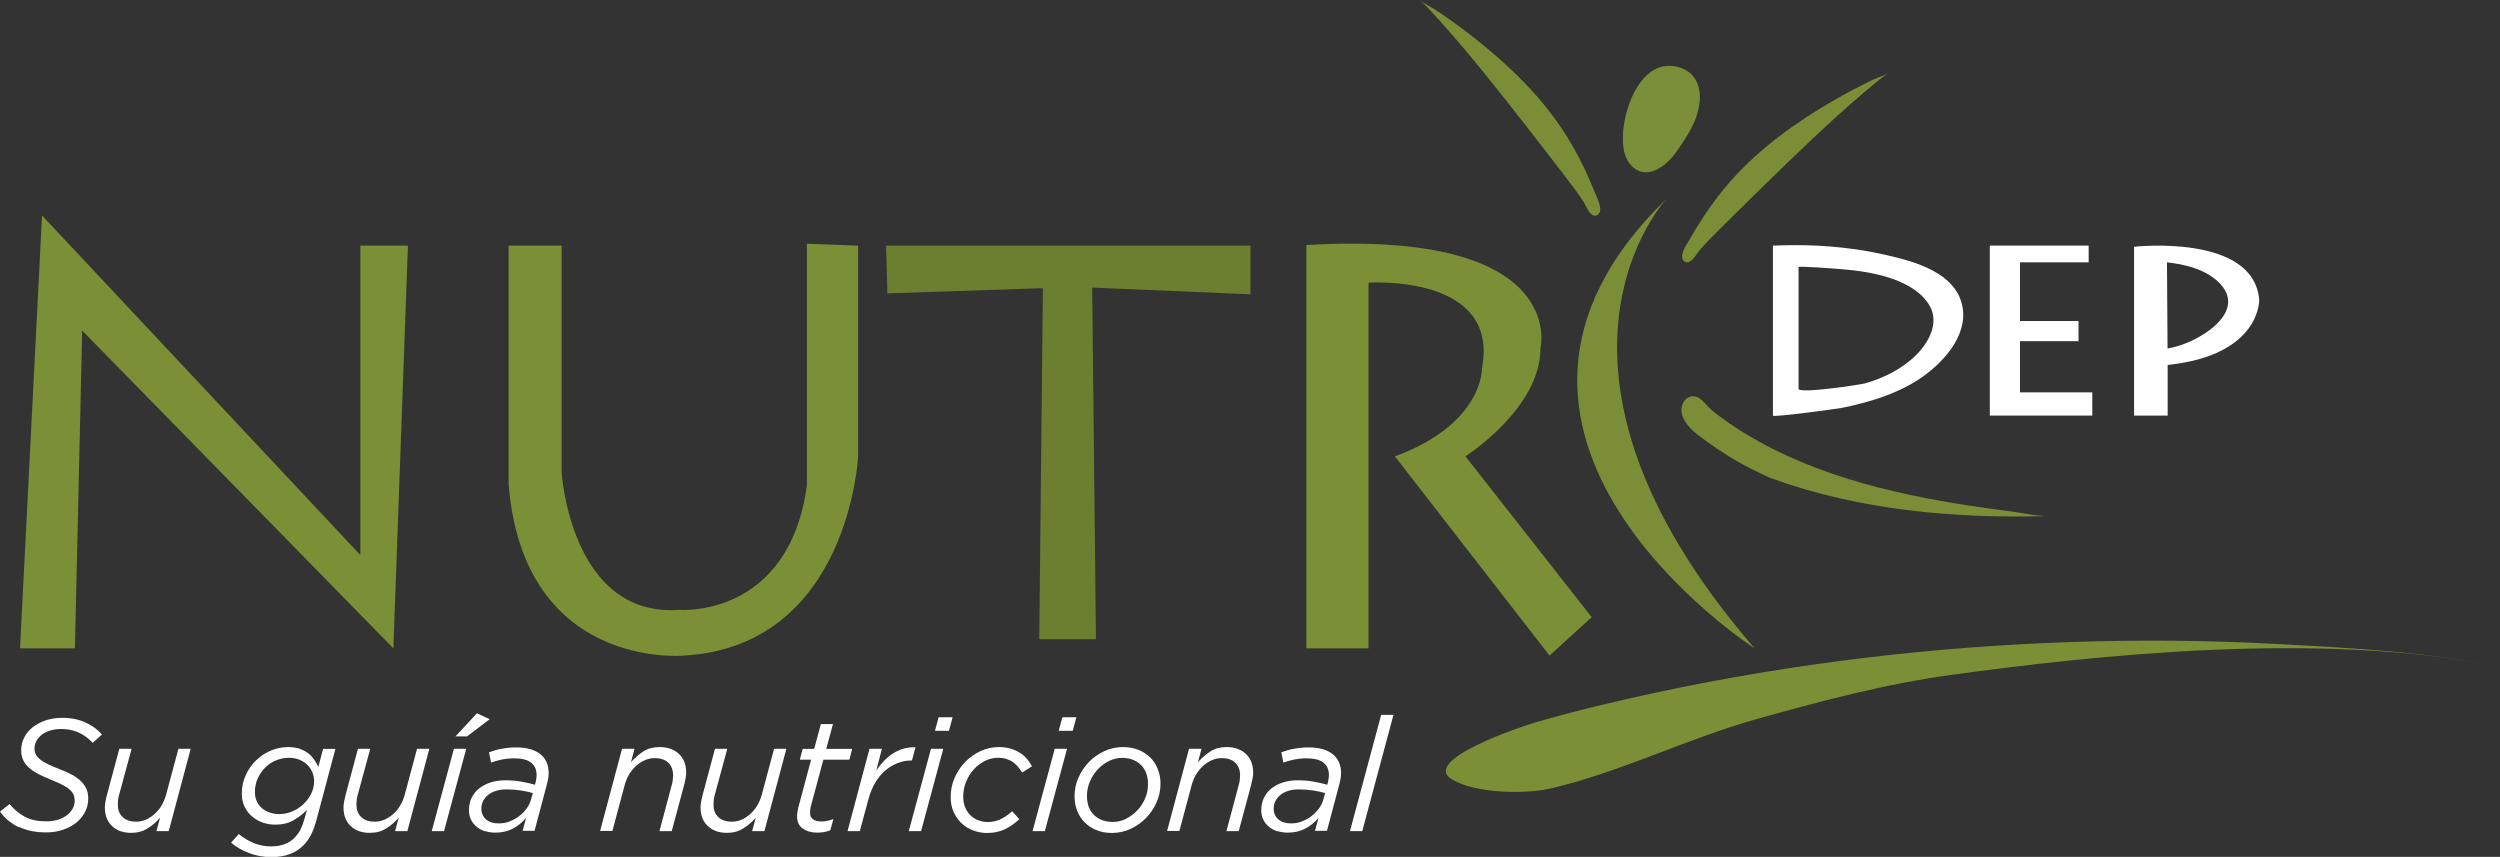 <svg width="248" height="85" viewBox="0 0 248 85" fill="none" xmlns="http://www.w3.org/2000/svg">
<rect x="0" y="0" width="248" height="85" fill="#333333" stroke="none"/>
<g clip-path="url(#clip0_160_1413)">
<path d="M165.348 19.693C165.348 19.693 149.74 36.192 174.056 64.314C174.056 64.314 141.145 43.098 165.348 19.693Z" fill="#7B8E37"/>
<path d="M167.562 25.979C167.98 25.798 168.308 25.177 168.59 24.839C169.177 24.15 169.81 23.507 170.453 22.875C171.944 21.385 173.446 19.907 174.949 18.44C178.19 15.28 181.443 12.12 184.888 9.186C185.701 8.498 186.514 7.809 187.384 7.189C186.943 7.505 186.299 7.674 185.814 7.9C184.47 8.543 183.148 9.243 181.861 9.987C178.167 12.12 174.621 14.671 171.775 17.853C170.713 19.038 169.753 20.325 168.884 21.656C168.443 22.333 168.014 23.033 167.619 23.744C167.336 24.241 166.647 25.132 166.93 25.741C167.009 25.922 167.223 26.046 167.415 26.024C167.472 26.024 167.528 26.001 167.573 25.979H167.562Z" fill="#7B8E37"/>
<path d="M167.856 39.318C167.856 39.318 167.923 39.318 167.957 39.318C168.737 39.318 169.155 40.119 169.663 40.559C170.273 41.089 170.95 41.575 171.617 42.037C178.732 46.879 187.361 48.955 195.753 50.219C196.984 50.4 198.226 50.569 199.468 50.727C200.711 50.885 201.987 51.224 203.184 51.19C194.002 51.46 184.458 50.625 175.739 47.454C175.31 47.296 174.937 47.093 174.519 46.901C173.074 46.224 171.684 45.423 170.363 44.531C169.685 44.08 169.03 43.595 168.375 43.098C167.483 42.41 166.365 41.157 166.975 39.95C167.144 39.611 167.472 39.351 167.844 39.306L167.856 39.318Z" fill="#7B8E37"/>
<path d="M157.962 21.306C157.567 21.081 157.329 20.415 157.104 20.043C156.618 19.275 156.064 18.564 155.522 17.842C154.246 16.172 152.959 14.502 151.66 12.842C148.881 9.276 146.08 5.71 143.065 2.325C142.353 1.535 141.642 0.734 140.862 0.011C141.258 0.384 141.879 0.632 142.319 0.925C143.562 1.738 144.781 2.618 145.956 3.532C149.322 6.15 152.495 9.141 154.89 12.696C155.782 14.016 156.561 15.416 157.239 16.86C157.589 17.594 157.905 18.35 158.21 19.106C158.425 19.636 158.978 20.618 158.628 21.171C158.515 21.34 158.301 21.431 158.109 21.385C158.052 21.374 158.007 21.352 157.951 21.329L157.962 21.306Z" fill="#7B8E37"/>
<path d="M161.011 13.215C160.978 13.779 160.989 14.298 161.057 14.739C161.17 15.438 161.463 16.138 162.005 16.601C163.553 17.921 165.45 16.307 166.331 15.009C167.393 13.475 168.466 11.917 168.612 9.999C168.759 8.193 167.856 6.794 165.992 6.557C162.909 6.162 161.203 10.258 161 13.215H161.011Z" fill="#7B8E39"/>
<path d="M1.852 82.055C1.096 81.693 0.474 81.174 0 80.508L0.949 79.764C1.423 80.328 1.943 80.757 2.519 81.05C3.095 81.344 3.784 81.479 4.608 81.479C5.003 81.479 5.376 81.423 5.726 81.321C6.065 81.219 6.359 81.073 6.607 80.892C6.856 80.712 7.048 80.497 7.194 80.238C7.341 79.989 7.409 79.707 7.409 79.403C7.409 79.188 7.364 78.996 7.296 78.827C7.217 78.658 7.093 78.489 6.912 78.331C6.743 78.172 6.506 78.014 6.212 77.868C5.918 77.721 5.557 77.552 5.139 77.382C4.631 77.179 4.19 76.976 3.806 76.784C3.422 76.581 3.106 76.367 2.857 76.141C2.609 75.915 2.417 75.667 2.293 75.385C2.168 75.103 2.101 74.787 2.101 74.426C2.101 73.974 2.202 73.546 2.406 73.151C2.609 72.756 2.891 72.417 3.253 72.135C3.614 71.853 4.043 71.627 4.54 71.458C5.037 71.288 5.579 71.21 6.189 71.21C7.059 71.21 7.816 71.368 8.482 71.672C9.148 71.977 9.691 72.372 10.108 72.868L9.194 73.692C8.798 73.252 8.335 72.914 7.827 72.677C7.319 72.44 6.731 72.316 6.076 72.316C5.67 72.316 5.297 72.372 4.958 72.473C4.631 72.575 4.348 72.722 4.122 72.902C3.897 73.083 3.727 73.297 3.603 73.523C3.479 73.76 3.422 73.997 3.422 74.245C3.422 74.471 3.467 74.663 3.558 74.843C3.648 75.024 3.795 75.193 3.998 75.351C4.201 75.509 4.45 75.667 4.766 75.814C5.082 75.961 5.444 76.119 5.884 76.288C6.359 76.468 6.777 76.66 7.138 76.852C7.499 77.044 7.793 77.258 8.03 77.495C8.267 77.732 8.448 77.981 8.572 78.263C8.697 78.545 8.753 78.861 8.753 79.222C8.753 79.707 8.64 80.159 8.426 80.565C8.211 80.971 7.917 81.332 7.545 81.626C7.172 81.919 6.731 82.156 6.212 82.325C5.692 82.495 5.15 82.574 4.563 82.574C3.535 82.574 2.654 82.393 1.886 82.032L1.852 82.055Z" fill="white"/>
<path d="M11.114 81.942C10.639 81.49 10.402 80.87 10.402 80.091C10.402 79.899 10.425 79.696 10.47 79.47C10.515 79.245 10.56 79.03 10.617 78.827L11.836 74.279H13.056L11.803 78.895C11.757 79.03 11.735 79.188 11.712 79.346C11.701 79.515 11.69 79.662 11.69 79.809C11.69 80.35 11.848 80.768 12.175 81.061C12.492 81.366 12.943 81.513 13.508 81.513C13.824 81.513 14.14 81.445 14.445 81.321C14.75 81.186 15.044 81.005 15.304 80.779C15.563 80.554 15.801 80.272 16.004 79.944C16.207 79.617 16.354 79.256 16.467 78.872L17.698 74.279H18.918L16.738 82.45H15.518L15.88 81.118C15.507 81.535 15.101 81.897 14.637 82.179C14.174 82.472 13.643 82.619 13.011 82.619C12.22 82.619 11.588 82.393 11.114 81.942Z" fill="white"/>
<path d="M24.735 84.628C24.034 84.379 23.436 84.029 22.927 83.589L23.684 82.732C24.125 83.104 24.622 83.397 25.152 83.623C25.695 83.849 26.27 83.962 26.903 83.962C27.423 83.962 27.863 83.883 28.247 83.736C28.631 83.589 28.947 83.386 29.196 83.127C29.444 82.878 29.659 82.585 29.817 82.269C29.975 81.953 30.111 81.581 30.224 81.163L30.449 80.339C30.043 80.757 29.58 81.107 29.083 81.389C28.586 81.671 27.999 81.806 27.321 81.806C26.892 81.806 26.474 81.739 26.078 81.603C25.683 81.468 25.333 81.265 25.017 81.005C24.701 80.746 24.463 80.418 24.271 80.046C24.091 79.662 23.989 79.233 23.989 78.737C23.989 78.06 24.125 77.439 24.384 76.875C24.644 76.31 24.994 75.814 25.424 75.408C25.853 75.001 26.338 74.674 26.892 74.448C27.445 74.223 28.01 74.11 28.575 74.11C29.015 74.11 29.399 74.166 29.727 74.279C30.043 74.392 30.325 74.539 30.562 74.719C30.799 74.9 31.003 75.114 31.161 75.351C31.319 75.588 31.466 75.825 31.579 76.073L32.053 74.29H33.273L31.409 81.287C31.24 81.919 31.048 82.427 30.845 82.833C30.63 83.228 30.382 83.578 30.088 83.871C29.704 84.255 29.264 84.537 28.744 84.729C28.224 84.921 27.626 85.023 26.926 85.023C26.169 85.023 25.435 84.898 24.735 84.639V84.628ZM28.992 80.497C29.41 80.317 29.783 80.068 30.111 79.764C30.427 79.459 30.687 79.109 30.879 78.714C31.071 78.319 31.161 77.913 31.161 77.484C31.161 77.191 31.105 76.909 30.992 76.626C30.879 76.344 30.709 76.096 30.495 75.882C30.28 75.667 30.02 75.498 29.704 75.362C29.388 75.238 29.038 75.171 28.654 75.171C28.224 75.171 27.807 75.261 27.4 75.419C26.993 75.577 26.632 75.825 26.327 76.13C26.022 76.435 25.762 76.796 25.57 77.213C25.378 77.631 25.288 78.082 25.288 78.567C25.288 78.94 25.356 79.256 25.491 79.527C25.627 79.797 25.796 80.023 26.022 80.204C26.248 80.384 26.496 80.52 26.779 80.61C27.061 80.7 27.366 80.757 27.682 80.757C28.145 80.757 28.586 80.666 29.015 80.486L28.992 80.497Z" fill="white"/>
<path d="M34.786 81.942C34.312 81.49 34.075 80.87 34.075 80.091C34.075 79.899 34.097 79.696 34.143 79.47C34.188 79.245 34.233 79.03 34.289 78.827L35.509 74.279H36.729L35.475 78.895C35.43 79.03 35.408 79.188 35.385 79.346C35.374 79.515 35.362 79.662 35.362 79.809C35.362 80.35 35.521 80.768 35.848 81.061C36.164 81.366 36.616 81.513 37.181 81.513C37.497 81.513 37.813 81.445 38.118 81.321C38.423 81.186 38.717 81.005 38.977 80.779C39.236 80.554 39.474 80.272 39.677 79.944C39.88 79.617 40.027 79.256 40.14 78.872L41.371 74.279H42.591L40.411 82.45H39.191L39.553 81.118C39.18 81.535 38.773 81.897 38.31 82.179C37.847 82.472 37.316 82.619 36.684 82.619C35.893 82.619 35.261 82.393 34.786 81.942Z" fill="white"/>
<path d="M45.03 74.279H46.25L44.048 82.45H42.828L45.03 74.279ZM47.312 70.758L48.577 71.345L46.329 73.049H45.188L47.312 70.758Z" fill="white"/>
<path d="M48.125 82.472C47.809 82.371 47.538 82.224 47.3 82.032C47.063 81.84 46.871 81.603 46.736 81.332C46.589 81.05 46.521 80.734 46.521 80.362C46.521 79.91 46.611 79.493 46.792 79.132C46.973 78.759 47.221 78.455 47.549 78.195C47.877 77.947 48.261 77.744 48.701 77.608C49.142 77.473 49.627 77.405 50.158 77.405C50.689 77.405 51.231 77.45 51.728 77.54C52.225 77.631 52.665 77.732 53.072 77.845L53.117 77.653C53.151 77.54 53.173 77.416 53.196 77.27C53.219 77.123 53.23 77.01 53.23 76.886C53.23 76.344 53.049 75.938 52.688 75.656C52.326 75.374 51.773 75.227 51.016 75.227C50.576 75.227 50.169 75.272 49.808 75.34C49.446 75.419 49.074 75.52 48.712 75.645L48.509 74.629C48.904 74.482 49.322 74.358 49.763 74.279C50.192 74.189 50.678 74.144 51.22 74.144C52.247 74.144 53.049 74.369 53.603 74.809C54.156 75.261 54.427 75.882 54.427 76.671C54.427 76.852 54.416 77.033 54.382 77.225C54.348 77.416 54.303 77.608 54.258 77.789L53.027 82.416H51.841L52.191 81.141C51.807 81.581 51.366 81.942 50.87 82.201C50.373 82.461 49.797 82.596 49.142 82.596C48.791 82.596 48.464 82.551 48.148 82.45L48.125 82.472ZM50.519 81.49C50.858 81.366 51.174 81.208 51.457 80.994C51.75 80.779 51.999 80.531 52.225 80.226C52.451 79.922 52.609 79.594 52.699 79.233L52.857 78.669C52.496 78.567 52.089 78.477 51.638 78.409C51.186 78.342 50.7 78.308 50.203 78.308C49.83 78.308 49.503 78.353 49.198 78.455C48.893 78.545 48.645 78.68 48.43 78.85C48.215 79.019 48.057 79.222 47.933 79.448C47.809 79.685 47.752 79.933 47.752 80.226C47.752 80.666 47.91 81.016 48.215 81.287C48.52 81.558 48.95 81.682 49.492 81.682C49.842 81.682 50.181 81.626 50.519 81.502V81.49Z" fill="white"/>
<path d="M61.723 74.279H62.943L62.593 75.611C62.966 75.193 63.372 74.832 63.824 74.539C64.276 74.245 64.818 74.11 65.439 74.11C66.23 74.11 66.862 74.335 67.348 74.787C67.822 75.238 68.071 75.859 68.071 76.638C68.071 76.829 68.048 77.033 68.003 77.258C67.958 77.484 67.913 77.698 67.856 77.902L66.636 82.45H65.416L66.648 77.834C66.693 77.698 66.727 77.54 66.738 77.371C66.749 77.202 66.772 77.055 66.772 76.909C66.772 76.378 66.603 75.961 66.286 75.656C65.97 75.351 65.507 75.204 64.942 75.204C64.626 75.204 64.31 75.272 64.005 75.396C63.688 75.532 63.406 75.712 63.146 75.938C62.887 76.164 62.65 76.446 62.446 76.762C62.243 77.078 62.096 77.439 61.983 77.823L60.752 82.427H59.532L61.712 74.257L61.723 74.279Z" fill="white"/>
<path d="M70.205 81.942C69.731 81.49 69.494 80.87 69.494 80.091C69.494 79.899 69.516 79.696 69.561 79.47C69.607 79.245 69.652 79.03 69.708 78.827L70.928 74.279H72.148L70.894 78.895C70.849 79.03 70.826 79.188 70.804 79.346C70.793 79.515 70.781 79.662 70.781 79.809C70.781 80.35 70.939 80.768 71.267 81.061C71.583 81.366 72.035 81.513 72.6 81.513C72.916 81.513 73.232 81.445 73.537 81.321C73.853 81.186 74.136 81.005 74.395 80.779C74.655 80.542 74.892 80.272 75.096 79.944C75.299 79.617 75.446 79.256 75.559 78.872L76.79 74.279H78.01L75.83 82.45H74.61L74.972 81.118C74.599 81.535 74.192 81.897 73.729 82.179C73.266 82.472 72.735 82.619 72.114 82.619C71.323 82.619 70.691 82.393 70.217 81.942H70.205Z" fill="white"/>
<path d="M79.625 82.19C79.252 81.919 79.071 81.524 79.071 80.983C79.071 80.836 79.071 80.689 79.105 80.542C79.128 80.396 79.15 80.26 79.184 80.136L80.46 75.362H79.342L79.625 74.29H80.765L81.432 71.83H82.629L81.963 74.29H84.538L84.255 75.362H81.68L80.415 80.057C80.393 80.147 80.381 80.249 80.37 80.362C80.37 80.475 80.359 80.565 80.359 80.655C80.359 80.937 80.46 81.152 80.664 81.287C80.867 81.423 81.138 81.49 81.488 81.49C81.838 81.49 82.245 81.411 82.674 81.253L82.369 82.359C82.155 82.45 81.951 82.506 81.748 82.54C81.545 82.574 81.319 82.596 81.082 82.596C80.494 82.596 80.009 82.461 79.647 82.19H79.625Z" fill="white"/>
<path d="M86.266 74.279H87.486L86.932 76.412C87.181 76.051 87.452 75.735 87.734 75.441C88.016 75.148 88.321 74.911 88.638 74.708C88.965 74.505 89.304 74.358 89.665 74.257C90.027 74.155 90.411 74.121 90.817 74.132L90.467 75.441H90.388C89.948 75.441 89.507 75.52 89.067 75.69C88.626 75.859 88.22 76.096 87.847 76.412C87.474 76.728 87.135 77.123 86.853 77.597C86.559 78.071 86.334 78.613 86.164 79.222L85.294 82.45H84.075L86.254 74.279H86.266Z" fill="white"/>
<path d="M92.353 74.279H93.573L91.371 82.45H90.151L92.353 74.279ZM93.11 71.153H94.499L94.138 72.496H92.749L93.11 71.153Z" fill="white"/>
<path d="M96.566 82.393C96.126 82.235 95.742 81.998 95.414 81.693C95.087 81.389 94.816 81.016 94.612 80.576C94.409 80.136 94.307 79.639 94.307 79.075C94.307 78.409 94.431 77.778 94.691 77.179C94.951 76.581 95.301 76.051 95.73 75.599C96.171 75.148 96.679 74.787 97.255 74.516C97.831 74.245 98.452 74.11 99.107 74.11C99.525 74.11 99.909 74.166 100.259 74.268C100.61 74.369 100.914 74.516 101.186 74.685C101.457 74.855 101.682 75.058 101.886 75.295C102.089 75.532 102.247 75.769 102.371 76.017L101.389 76.638C101.276 76.435 101.14 76.254 100.994 76.073C100.847 75.904 100.677 75.746 100.497 75.611C100.316 75.475 100.101 75.374 99.853 75.295C99.604 75.216 99.333 75.171 99.028 75.171C98.565 75.171 98.125 75.272 97.696 75.487C97.278 75.701 96.905 75.983 96.589 76.333C96.272 76.683 96.024 77.1 95.832 77.563C95.64 78.037 95.55 78.522 95.55 79.019C95.55 79.425 95.617 79.775 95.742 80.091C95.877 80.407 96.058 80.678 96.284 80.892C96.51 81.107 96.769 81.276 97.063 81.377C97.357 81.49 97.662 81.547 97.978 81.547C98.464 81.547 98.893 81.445 99.288 81.253C99.683 81.061 100.045 80.802 100.406 80.475L101.118 81.265C100.7 81.66 100.226 81.987 99.717 82.246C99.209 82.495 98.61 82.63 97.921 82.63C97.447 82.63 96.995 82.551 96.555 82.382L96.566 82.393Z" fill="white"/>
<path d="M104.63 74.279H105.85L103.648 82.45H102.428L104.63 74.279ZM105.387 71.153H106.776L106.415 72.496H105.026L105.387 71.153Z" fill="white"/>
<path d="M108.787 82.359C108.324 82.179 107.94 81.919 107.612 81.592C107.284 81.265 107.036 80.881 106.855 80.43C106.675 79.978 106.596 79.493 106.596 78.974C106.596 78.342 106.72 77.732 106.98 77.145C107.239 76.559 107.589 76.04 108.019 75.588C108.459 75.137 108.967 74.787 109.543 74.516C110.119 74.245 110.741 74.11 111.396 74.11C111.949 74.11 112.457 74.2 112.92 74.381C113.383 74.561 113.767 74.821 114.095 75.137C114.422 75.453 114.671 75.836 114.852 76.288C115.032 76.739 115.123 77.225 115.123 77.744C115.123 78.398 114.987 79.019 114.727 79.606C114.468 80.192 114.106 80.712 113.666 81.163C113.225 81.614 112.717 81.964 112.13 82.235C111.554 82.495 110.944 82.63 110.3 82.63C109.747 82.63 109.238 82.54 108.775 82.348L108.787 82.359ZM111.701 81.219C112.118 81.016 112.491 80.734 112.819 80.396C113.146 80.046 113.406 79.651 113.598 79.199C113.79 78.748 113.88 78.285 113.88 77.8C113.88 76.965 113.643 76.322 113.169 75.87C112.694 75.419 112.073 75.182 111.317 75.182C110.842 75.182 110.39 75.295 109.973 75.509C109.555 75.724 109.182 76.006 108.866 76.356C108.549 76.705 108.301 77.1 108.109 77.552C107.917 78.003 107.827 78.466 107.827 78.94C107.827 79.775 108.064 80.407 108.538 80.858C109.012 81.31 109.634 81.535 110.39 81.535C110.842 81.535 111.283 81.434 111.701 81.231V81.219Z" fill="white"/>
<path d="M117.969 74.279H119.189L118.839 75.611C119.211 75.193 119.618 74.832 120.07 74.539C120.521 74.245 121.063 74.11 121.685 74.11C122.475 74.11 123.108 74.335 123.593 74.787C124.068 75.238 124.316 75.859 124.316 76.638C124.316 76.829 124.294 77.033 124.248 77.258C124.203 77.484 124.158 77.698 124.102 77.902L122.882 82.45H121.662L122.893 77.834C122.938 77.698 122.972 77.54 122.984 77.371C122.995 77.202 123.017 77.055 123.017 76.909C123.017 76.378 122.848 75.961 122.532 75.656C122.216 75.351 121.752 75.204 121.188 75.204C120.871 75.204 120.555 75.272 120.25 75.396C119.934 75.532 119.652 75.712 119.392 75.938C119.132 76.164 118.895 76.446 118.692 76.762C118.488 77.078 118.342 77.439 118.229 77.823L116.998 82.427H115.778L117.958 74.257L117.969 74.279Z" fill="white"/>
<path d="M126.722 82.472C126.406 82.371 126.135 82.224 125.897 82.032C125.66 81.84 125.468 81.603 125.333 81.332C125.186 81.05 125.118 80.734 125.118 80.362C125.118 79.91 125.209 79.493 125.389 79.132C125.57 78.759 125.818 78.455 126.146 78.195C126.473 77.947 126.857 77.744 127.298 77.608C127.738 77.473 128.224 77.405 128.755 77.405C129.286 77.405 129.828 77.45 130.325 77.54C130.822 77.631 131.262 77.732 131.669 77.845L131.714 77.653C131.748 77.54 131.771 77.416 131.793 77.27C131.816 77.123 131.827 77.01 131.827 76.886C131.827 76.344 131.646 75.938 131.285 75.656C130.923 75.374 130.37 75.227 129.613 75.227C129.173 75.227 128.766 75.272 128.405 75.34C128.043 75.419 127.671 75.52 127.309 75.645L127.106 74.629C127.501 74.482 127.919 74.358 128.36 74.279C128.8 74.2 129.274 74.144 129.817 74.144C130.844 74.144 131.646 74.369 132.2 74.809C132.753 75.261 133.035 75.882 133.035 76.671C133.035 76.852 133.024 77.033 132.99 77.225C132.956 77.416 132.911 77.608 132.866 77.789L131.635 82.416H130.449L130.799 81.141C130.415 81.581 129.975 81.942 129.478 82.201C128.981 82.461 128.405 82.596 127.75 82.596C127.4 82.596 127.072 82.551 126.756 82.45L126.722 82.472ZM129.116 81.49C129.455 81.366 129.771 81.208 130.054 80.994C130.336 80.779 130.596 80.531 130.822 80.226C131.048 79.922 131.206 79.594 131.296 79.233L131.454 78.669C131.093 78.567 130.686 78.477 130.234 78.409C129.783 78.342 129.297 78.308 128.8 78.308C128.427 78.308 128.1 78.353 127.795 78.455C127.49 78.545 127.241 78.68 127.027 78.85C126.812 79.019 126.654 79.222 126.53 79.448C126.406 79.673 126.349 79.933 126.349 80.226C126.349 80.666 126.507 81.016 126.812 81.287C127.117 81.547 127.546 81.682 128.089 81.682C128.439 81.682 128.778 81.626 129.116 81.502V81.49Z" fill="white"/>
<path d="M137.011 70.916H138.231L135.136 82.45H133.916L137.011 70.916Z" fill="white"/>
<path d="M211.7 24.478V41.225H215.032V36.203C224.293 35.232 224.113 29.736 224.113 29.736C223.57 23.146 211.711 24.478 211.711 24.478H211.7ZM221.007 30.267C220.645 32.445 217.076 34.273 215.021 34.566L214.964 26.024C216.67 26.215 218.522 26.644 219.866 27.795C220.837 28.631 221.142 29.477 221.007 30.278V30.267Z" fill="white"/>
<path d="M207.194 24.365V26.024H200.383V31.847H206.189V33.844H200.383V38.923H207.555V41.225H197.39V24.365H207.194Z" fill="white"/>
<path d="M194.68 30.436C194.047 27.028 189.913 25.933 187.022 25.279C184.142 24.624 181.149 24.32 178.201 24.32C177.422 24.32 176.654 24.331 175.875 24.365V41.225C175.875 41.428 182.346 40.536 182.742 40.457C185.362 39.916 188.016 39.137 190.286 37.67C192.568 36.192 195.233 33.415 194.68 30.447V30.436ZM189.981 35.323C188.603 36.632 186.853 37.512 185.012 38.031C184.616 38.144 178.416 39.103 178.416 38.562V26.498C178.416 26.362 182.414 26.678 182.775 26.712C185.554 26.927 189.868 27.66 191.416 30.323C192.432 32.072 191.269 34.093 189.97 35.323H189.981Z" fill="white"/>
<path d="M4.168 21.374L35.746 55.06V24.365H40.467L39.022 64.314L8.154 32.795L7.432 64.314H1.988L4.168 21.374Z" fill="#7B8F36"/>
<path d="M87.903 24.365H124.045V29.195L108.346 28.529L108.719 63.411H103.094L103.456 28.585L88.028 29.105L87.903 24.365Z" fill="#6C7E30"/>
<path d="M129.591 24.32V64.314H135.757V28.044C135.757 28.044 148.825 27.141 147.006 36.564C147.006 36.564 147.176 42.015 138.378 45.276L153.715 65.037L157.894 61.222L145.369 45.265C145.369 45.265 152.812 40.548 152.812 34.555C152.812 34.555 155.714 22.762 129.579 24.308L129.591 24.32Z" fill="#7B8F36"/>
<path d="M50.452 24.365H55.715V46.901C55.715 46.901 56.618 61.233 67.337 60.5C67.337 60.5 78.224 61.403 80.043 48.165V24.184L85.125 24.365V45.276C85.125 45.276 84.222 64.134 67.788 65.037C67.788 65.037 51.909 66.492 50.452 47.985V24.365Z" fill="#7B8F36"/>
<path d="M248 66.176C230.403 62.497 207.555 65.037 193.607 66.944C186.977 67.847 180.471 69.584 174.022 71.401C167.212 73.331 160.56 76.671 153.715 78.24C151.332 78.782 146.374 78.725 144.047 77.326C140.851 75.419 150.971 72.045 152.394 71.638C156.358 70.487 160.39 69.539 164.434 68.67C177.874 65.804 191.596 64.168 205.33 63.694C212.186 63.457 219.053 63.513 225.908 63.885C233.204 64.28 240.839 64.675 248.011 66.176H248Z" fill="#7B8F36"/>
</g>
<defs>
<clipPath id="clip0_160_1413">
<rect width="248" height="85" fill="white"/>
</clipPath>
</defs>
</svg>
